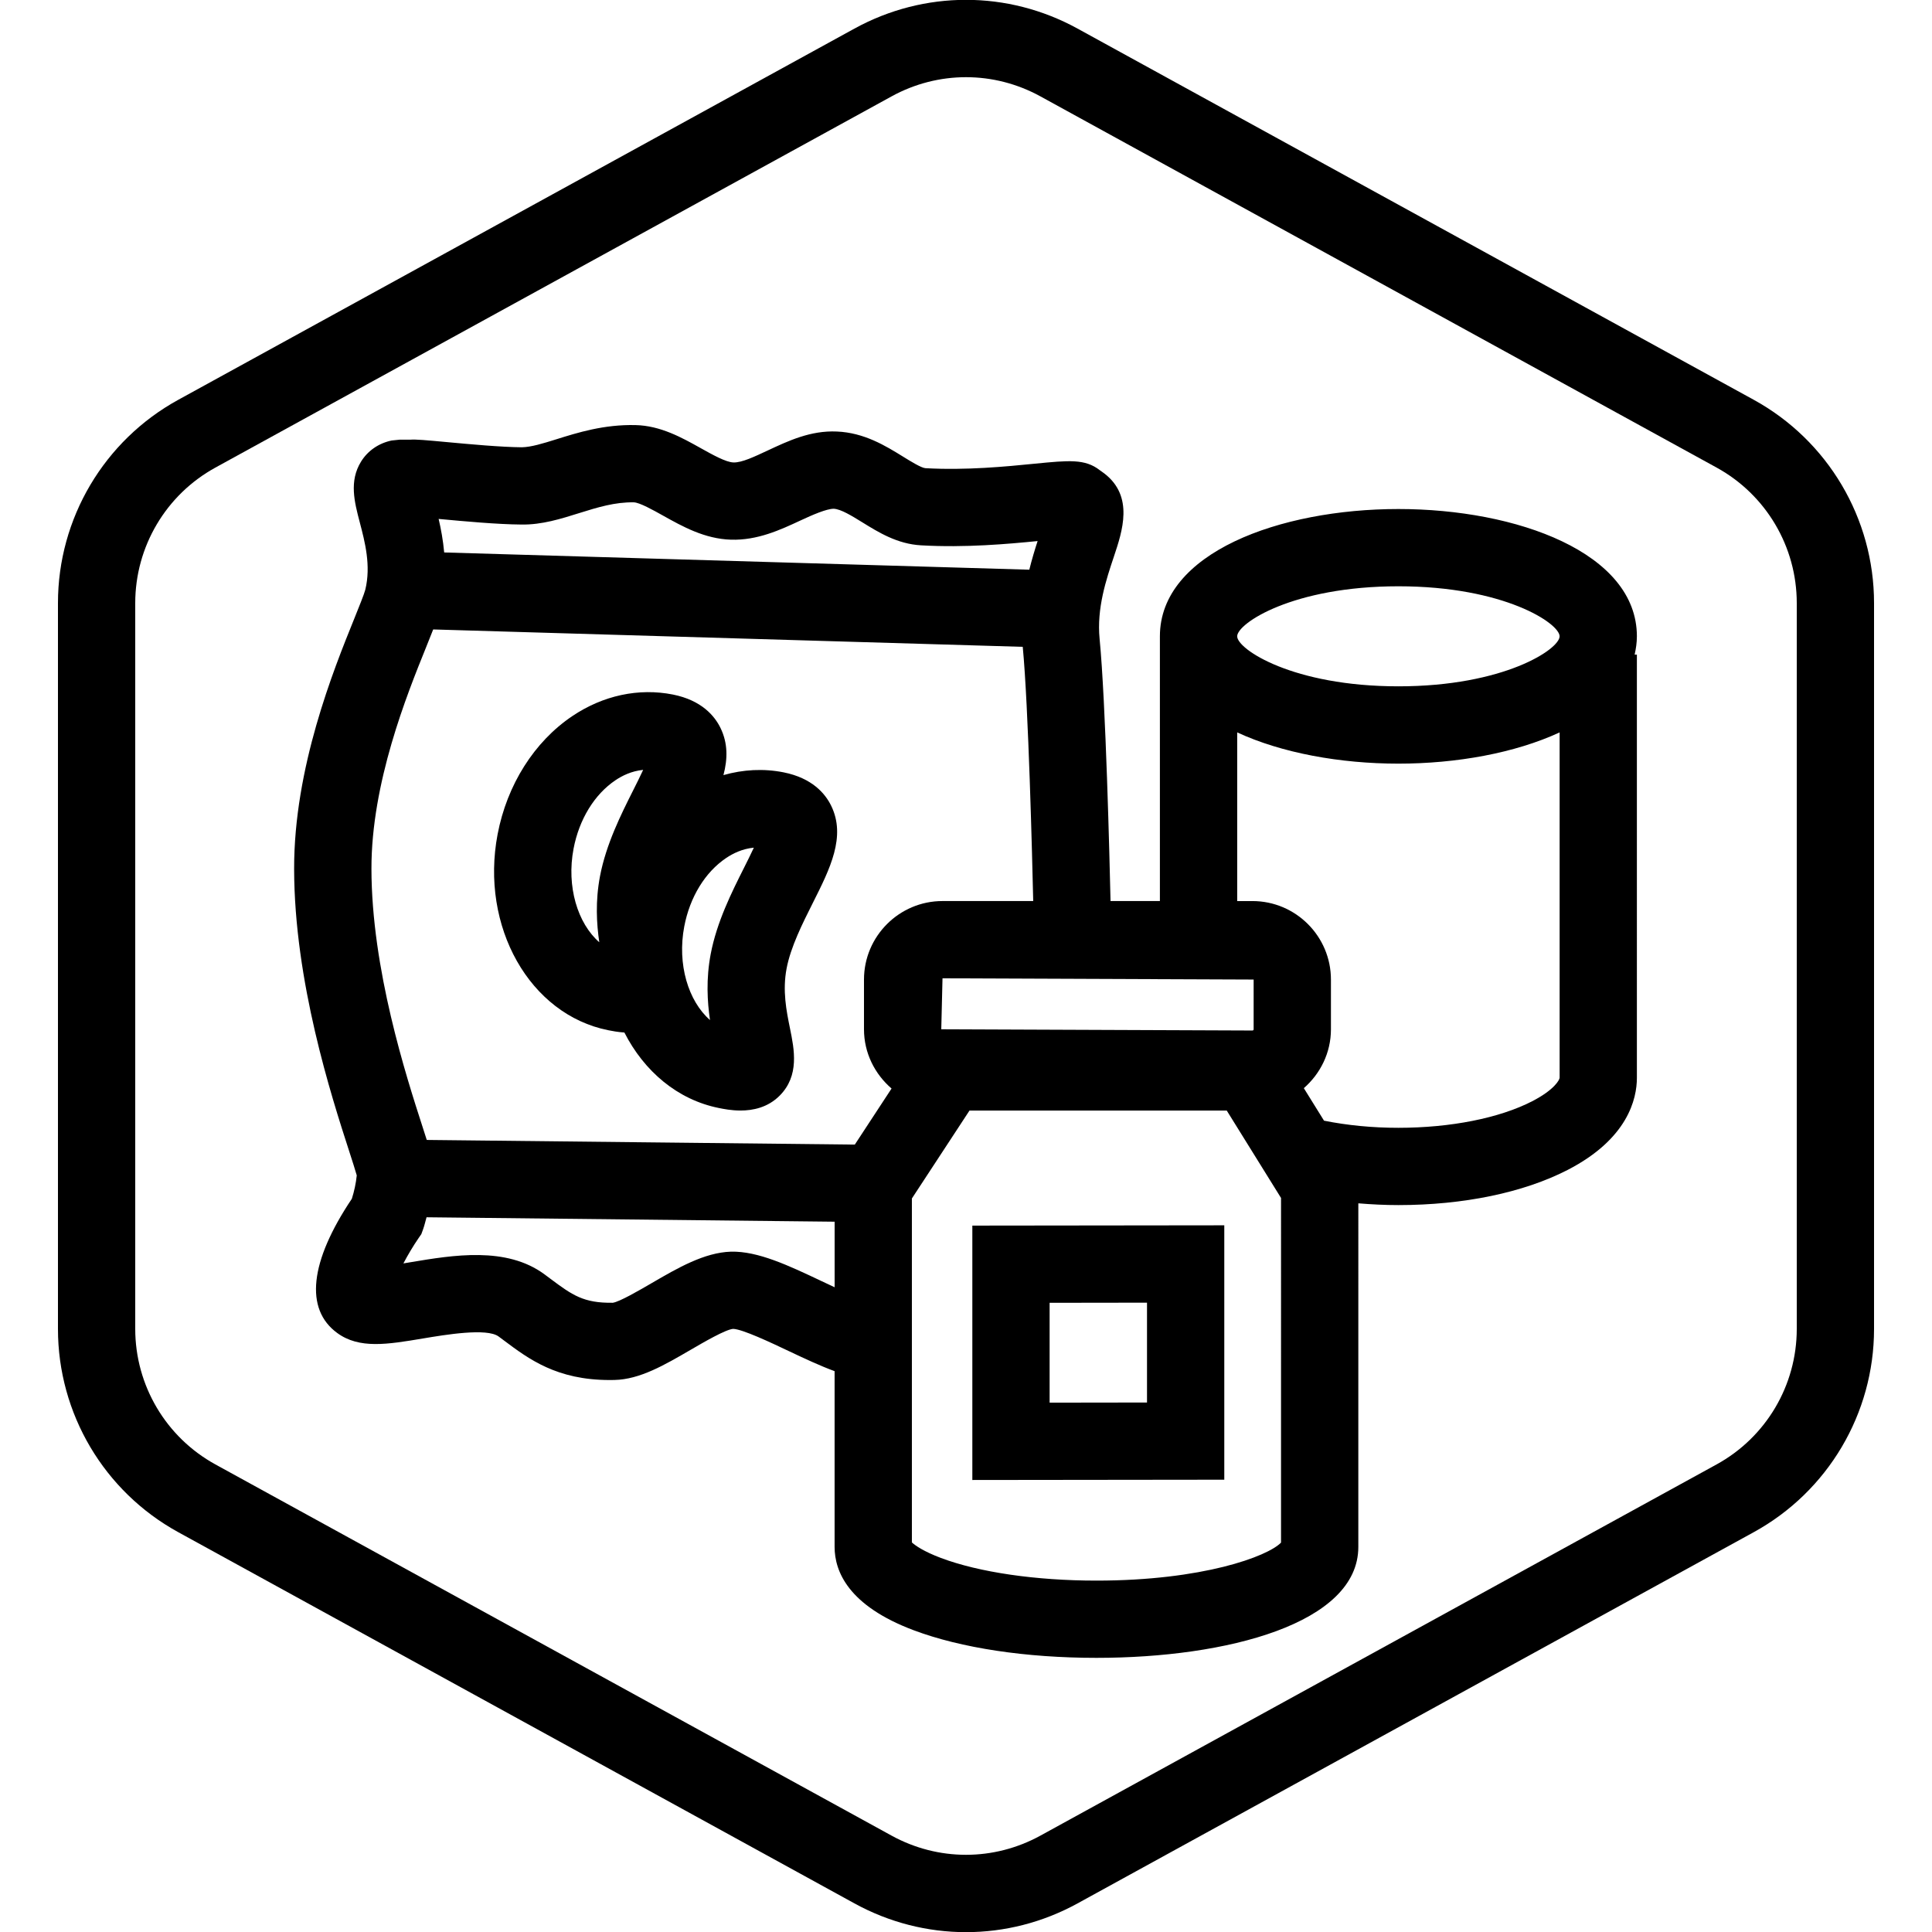 <?xml version="1.0" encoding="utf-8"?>
<!-- Generator: Adobe Illustrator 25.4.1, SVG Export Plug-In . SVG Version: 6.00 Build 0)  -->
<svg version="1.1" xmlns="http://www.w3.org/2000/svg" xmlns:xlink="http://www.w3.org/1999/xlink" x="0px" y="0px"
	 viewBox="0 0 100 100" enable-background="new 0 0 100 100" xml:space="preserve">
<g id="Default_x5F_Hexagon">
	<g id="Default">
		<path d="M50,100.008c-1.983,0-3.967-0.496-5.775-1.489l-35-19.214C5.385,77.197,3,73.167,3,68.786V31.214
			c0-4.38,2.385-8.411,6.225-10.519l35-19.215c3.617-1.984,7.934-1.984,11.549,0l35.001,19.214C94.614,22.803,97,26.834,97,31.214
			v37.572c0,4.381-2.386,8.411-6.226,10.519L55.775,98.519C53.967,99.512,51.983,100.008,50,100.008z M50,3.995
			c-1.322,0-2.645,0.331-3.851,0.993l-35,19.214C8.59,25.607,7,28.294,7,31.214v37.572c0,2.921,1.59,5.607,4.15,7.013l35,19.214
			c2.41,1.322,5.289,1.322,7.699,0l35-19.214C91.41,74.394,93,71.707,93,68.786V31.214c0-2.92-1.59-5.607-4.15-7.013l-35-19.214
			C52.645,4.326,51.322,3.995,50,3.995z"/>
	</g>
</g>
<g id="Layer_19">
	<g>
		<path d="M31.487,53.325c0.19,0.038,0.485,0.095,0.831,0.118c1.021,2.001,2.746,3.48,4.898,3.909
			c0.239,0.048,0.644,0.129,1.11,0.129c0.648,0,1.417-0.155,2.03-0.771c1.032-1.036,0.756-2.392,0.534-3.479
			c-0.186-0.914-0.396-1.949-0.175-3.108c0.211-1.107,0.821-2.322,1.36-3.394c0.887-1.764,1.725-3.43,0.947-5.023
			c-0.305-0.625-0.98-1.433-2.461-1.729c-1.034-0.206-2.094-0.149-3.116,0.142c0.221-0.833,0.235-1.646-0.152-2.44
			c-0.305-0.625-0.98-1.433-2.461-1.729c-1.77-0.352-3.621,0.044-5.214,1.118c-1.967,1.325-3.374,3.553-3.862,6.112
			C24.846,47.963,27.417,52.515,31.487,53.325z M39.019,43.875c-0.159,0.345-0.353,0.73-0.516,1.056
			c-0.624,1.241-1.4,2.785-1.716,4.442c-0.248,1.302-0.178,2.469-0.038,3.424c-1.123-0.98-1.705-2.888-1.332-4.843
			c0.289-1.519,1.079-2.81,2.167-3.543C37.929,44.179,38.415,43.933,39.019,43.875z M29.687,43.929
			c0.289-1.519,1.079-2.81,2.167-3.543c0.346-0.233,0.832-0.479,1.436-0.537c-0.159,0.345-0.353,0.73-0.517,1.057
			c-0.624,1.241-1.4,2.785-1.716,4.441c-0.248,1.301-0.178,2.469-0.038,3.424C29.896,47.791,29.314,45.884,29.687,43.929z"/>
		<path d="M84.725,32.936c0-4.326-6.21-6.589-12.344-6.589c-6.135,0-12.345,2.263-12.345,6.589v13.702h-2.555
			c-0.046-2.026-0.247-10.306-0.566-13.572c-0.155-1.583,0.342-3.067,0.741-4.259c0.439-1.314,1.043-3.114-0.494-4.299l-0.238-0.171
			c-0.76-0.594-1.598-0.51-3.357-0.337c-1.501,0.149-3.557,0.352-5.669,0.233c-0.21-0.012-0.784-0.367-1.163-0.602
			c-0.891-0.55-2-1.236-3.416-1.295c-1.366-0.064-2.533,0.492-3.573,0.977c-0.67,0.312-1.352,0.643-1.787,0.623
			c-0.387-0.012-1.077-0.398-1.686-0.738c-0.977-0.546-2.084-1.166-3.375-1.195c-1.639-0.039-3.002,0.39-4.1,0.734
			c-0.714,0.224-1.303,0.403-1.787,0.414c-1.07-0.008-2.681-0.157-3.857-0.266c-1.159-0.107-1.609-0.149-1.928-0.127h-0.543
			l-0.41,0.042c-0.674,0.141-1.237,0.53-1.586,1.094c-0.626,1.012-0.34,2.097-0.064,3.147c0.263,0.999,0.59,2.241,0.283,3.489
			c-0.052,0.21-0.325,0.886-0.565,1.481c-1.092,2.7-3.125,7.727-3.117,12.962c0.008,5.827,1.924,11.753,2.846,14.602
			c0.152,0.471,0.321,0.993,0.396,1.263c-0.043,0.411-0.129,0.816-0.255,1.211c-2.179,3.25-2.449,5.713-0.754,6.948
			c1.142,0.834,2.595,0.591,4.436,0.282c1.155-0.193,3.306-0.554,3.915-0.103l0.283,0.211c1.283,0.96,2.731,2.044,5.469,2.043
			c0.082,0,0.165-0.001,0.249-0.003c1.309-0.029,2.586-0.773,3.939-1.561c0.677-0.394,1.81-1.054,2.2-1.084
			c0.485,0.015,1.974,0.72,2.863,1.142c0.85,0.402,1.642,0.773,2.388,1.047v9.097c0,1.266,0.71,3.042,4.093,4.313
			c2.45,0.921,5.811,1.429,9.461,1.429c6.746,0,13.554-1.775,13.554-5.742V62.284c0.68,0.056,1.371,0.091,2.074,0.091
			c3.369,0,6.479-0.646,8.754-1.817c3.123-1.607,3.59-3.68,3.59-4.772v-4.188V33.882h-0.116
			C84.677,33.577,84.725,33.264,84.725,32.936z M72.381,30.346c5.475,0,8.344,1.924,8.344,2.589s-2.869,2.589-8.344,2.589
			c-5.476,0-8.345-1.923-8.345-2.589S66.905,30.346,72.381,30.346z M64.889,53.275c0,0.035-0.028,0.064-0.063,0.064L48.72,53.275
			l0.064-2.638l16.104,0.064V53.275z M22.786,26.867c1.248,0.116,2.957,0.274,4.198,0.283c1.065,0.019,2.063-0.3,3.011-0.597
			c0.943-0.295,1.838-0.569,2.811-0.552c0.298,0.007,1.001,0.4,1.515,0.688c1.008,0.563,2.15,1.202,3.511,1.245
			c1.375,0.042,2.558-0.508,3.603-0.995c0.625-0.292,1.344-0.603,1.717-0.606c0.369,0.016,0.933,0.364,1.479,0.701
			c0.851,0.526,1.816,1.123,3.04,1.192c2.298,0.132,4.501-0.07,6.036-0.221c-0.144,0.44-0.295,0.941-0.43,1.483l-30.286-0.893
			c-0.057-0.635-0.167-1.22-0.287-1.736C22.731,26.862,22.759,26.864,22.786,26.867z M19.226,44.968
			c-0.006-4.454,1.836-9.01,2.825-11.457c0.144-0.357,0.264-0.656,0.371-0.931l30.515,0.9c0.295,3.053,0.493,11.016,0.542,13.158
			h-4.695c-2.241,0-4.064,1.823-4.064,4.064v2.573c0,1.23,0.561,2.321,1.427,3.067l-1.902,2.902l-22.156-0.241
			c-0.063-0.198-0.132-0.412-0.212-0.661C21.019,55.69,19.233,50.167,19.226,44.968z M42.523,66.31
			c-1.702-0.806-3.293-1.559-4.691-1.524c-1.379,0.044-2.761,0.848-4.096,1.625c-0.626,0.364-1.674,0.975-2.02,1.02
			c-1.513,0.021-2.09-0.394-3.229-1.244l-0.3-0.224c-1.976-1.462-4.736-0.999-6.954-0.628c-0.109,0.019-0.229,0.039-0.353,0.059
			c0.228-0.434,0.504-0.9,0.782-1.304l0.146-0.212l0.088-0.241c0.076-0.208,0.12-0.42,0.182-0.631l21.122,0.229v3.393
			C42.956,66.514,42.723,66.404,42.523,66.31z M66.307,79.844c-0.693,0.717-4.06,1.968-9.554,1.968
			c-3.136,0-6.071-0.428-8.053-1.173c-0.88-0.331-1.328-0.642-1.501-0.803V62.033l2.982-4.551h13.315l2.81,4.524V79.844z
			 M80.725,55.785c0,0.097-0.253,0.615-1.421,1.216c-1.695,0.873-4.219,1.374-6.923,1.374c-1.35,0-2.642-0.127-3.85-0.369
			l-1.045-1.683c0.853-0.746,1.403-1.828,1.403-3.047v-2.573c0-2.241-1.823-4.064-4.063-4.064h-0.789v-8.73
			c2.305,1.068,5.332,1.617,8.345,1.617c3.013,0,6.039-0.549,8.344-1.617v13.69V55.785z"/>
		<path d="M50.328,76.604l13.041-0.015V63.422l-13.041,0.015V76.604z M54.328,67.433l5.041-0.007v5.168l-5.041,0.007V67.433z"/>
	</g>
</g>
</svg>
